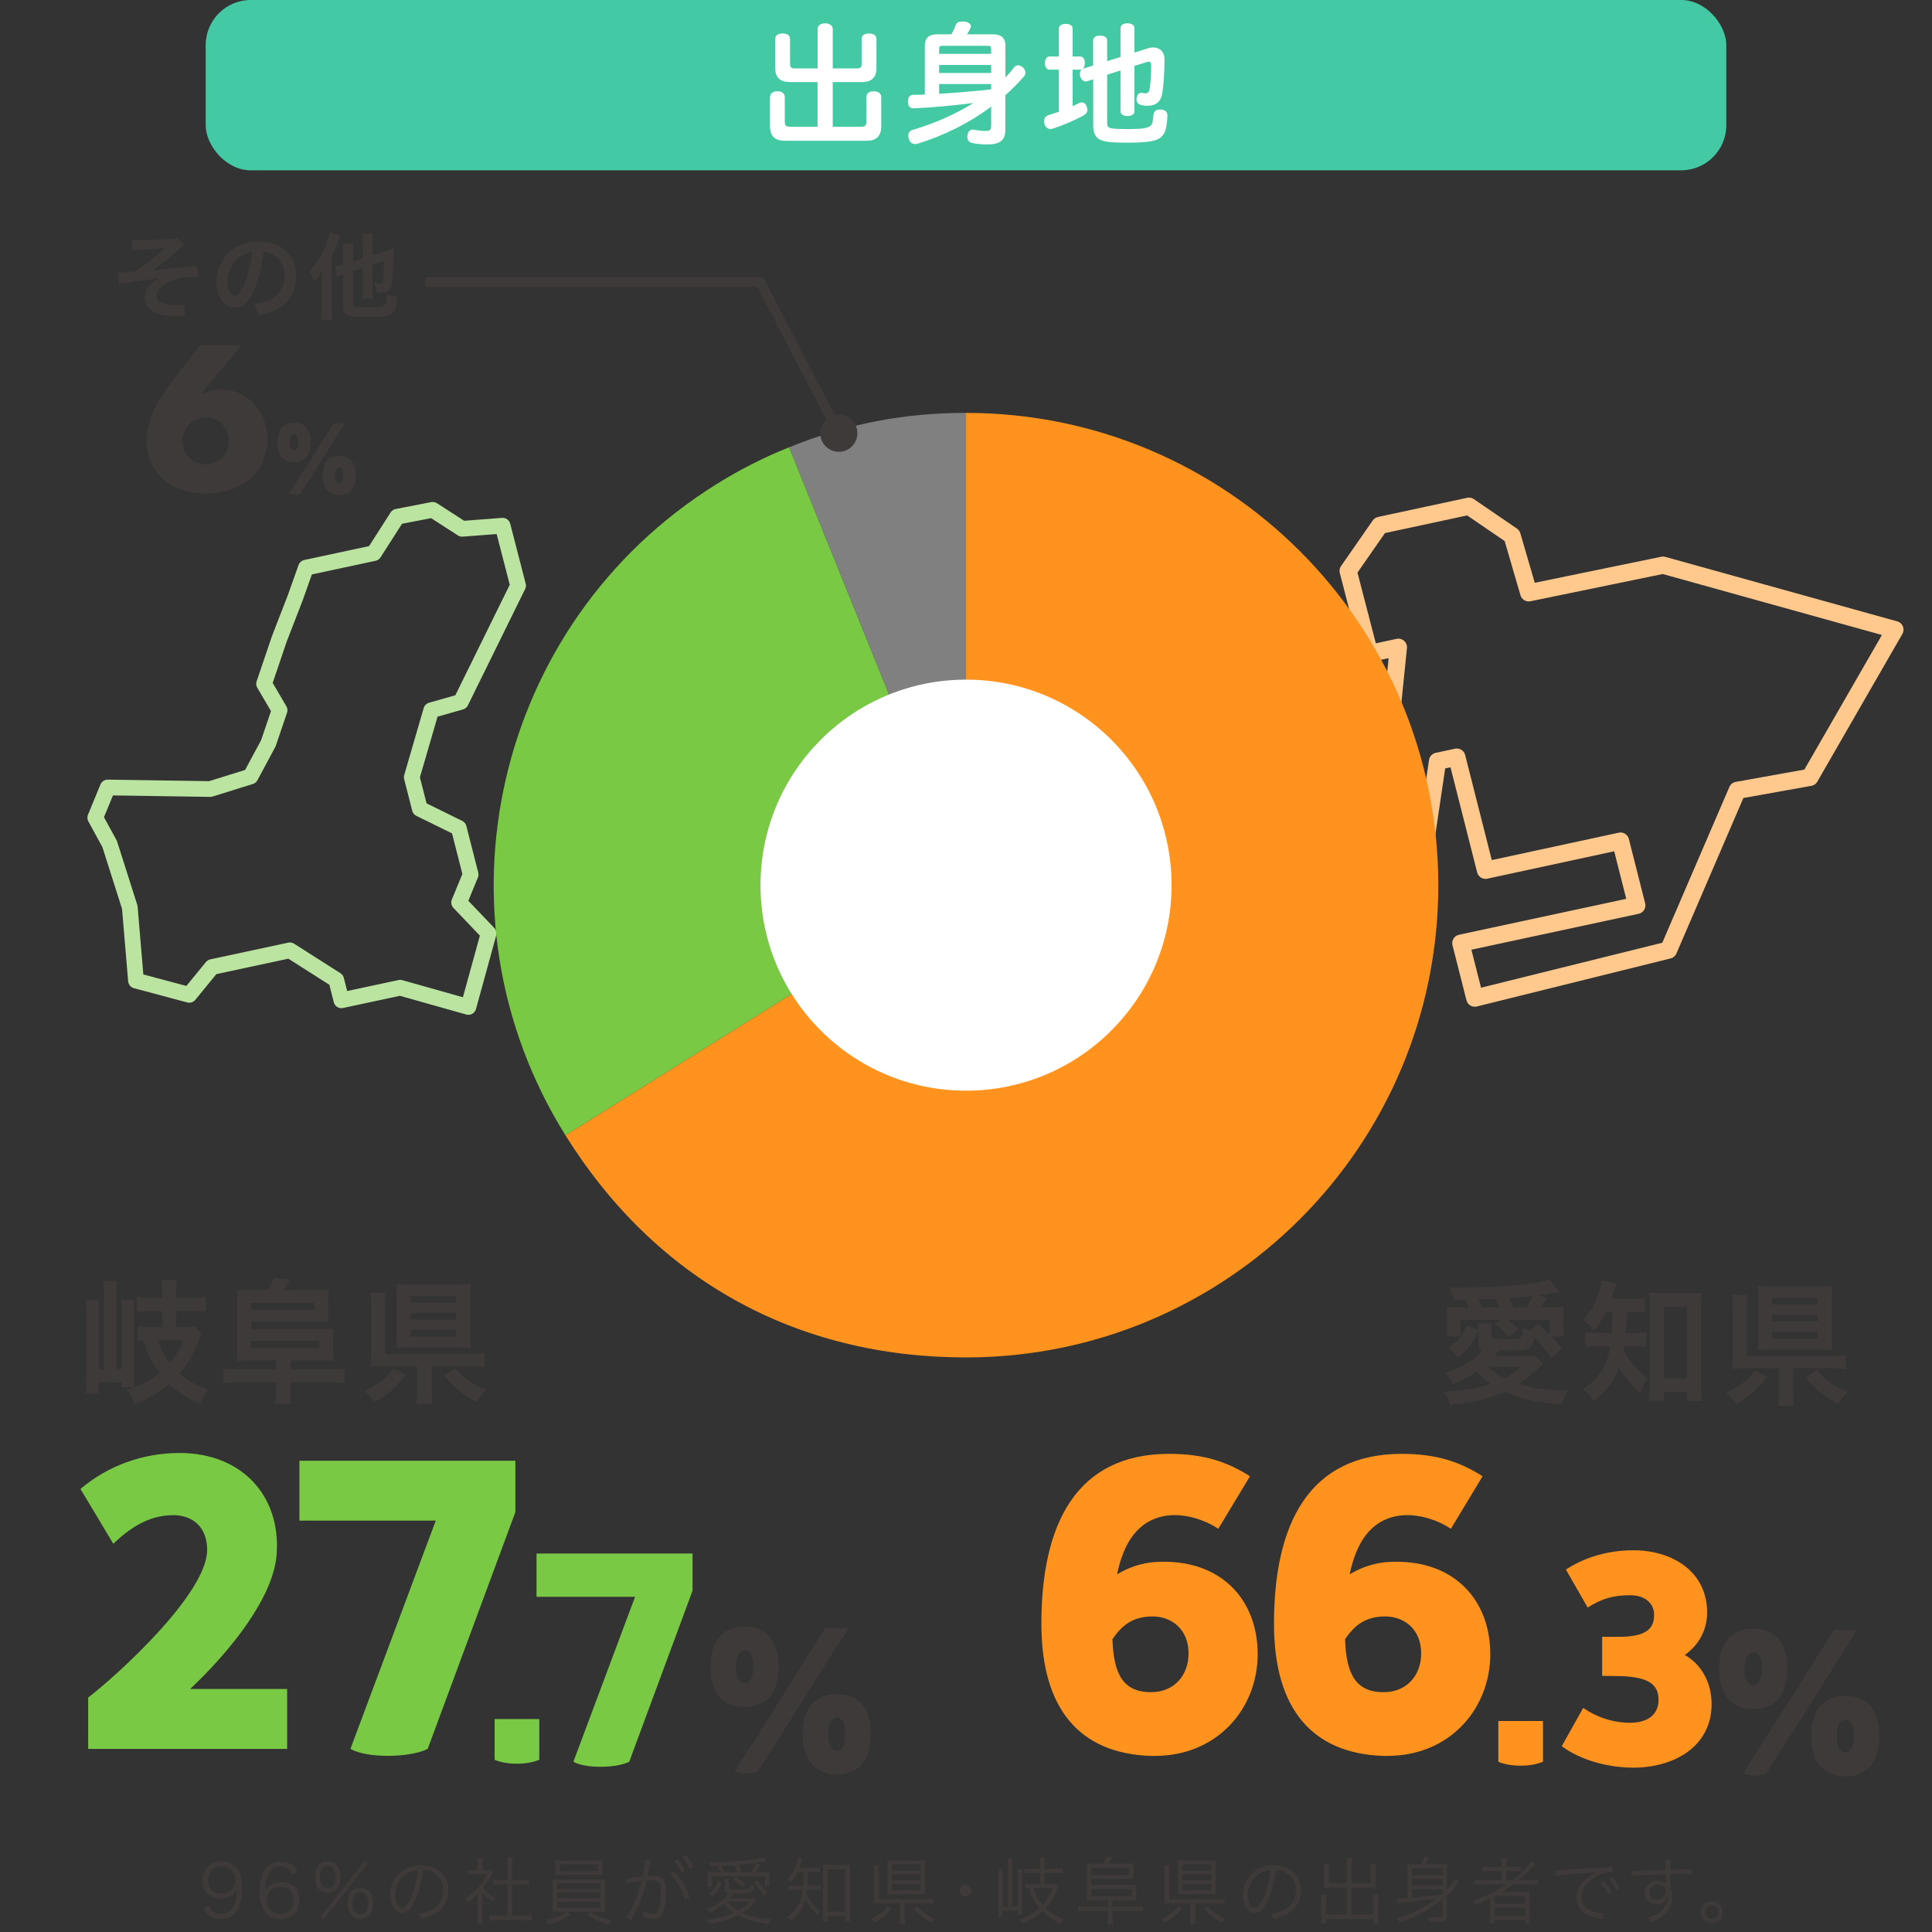 <?xml version="1.0" encoding="UTF-8"?>
<svg xmlns="http://www.w3.org/2000/svg" viewBox="0 0 450 450">
  <rect x="0" y="0" width="450" height="450" fill="#333333" stroke="none"/>
  <defs>
    <style>
      .cls-1, .cls-2, .cls-3, .cls-4 {
        fill: none;
      }

      .cls-5 {
        fill: gray;
      }

      .cls-6 {
        fill: #ff931e;
      }

      .cls-7 {
        fill-rule: evenodd;
      }

      .cls-7, .cls-8 {
        fill: #fff;
      }

      .cls-2 {
        stroke: #3e3a39;
        stroke-miterlimit: 10;
        stroke-width: 2.25px;
      }

      .cls-9 {
        fill: #44c9a5;
      }

      .cls-10 {
        fill: #79c944;
      }

      .cls-3 {
        stroke: #ffc98e;
        stroke-width: 4.01px;
      }

      .cls-3, .cls-4 {
        stroke-linecap: round;
        stroke-linejoin: round;
      }

      .cls-11 {
        fill: #3e3a39;
      }

      .cls-4 {
        stroke: #bce4a1;
        stroke-width: 3.66px;
      }
    </style>
  </defs>
  <g id="_枠" data-name="枠">
    <rect class="cls-1" width="450" height="450"/>
  </g>
  <g id="_テキスト" data-name="テキスト">
    <polyline class="cls-2" points="195.38 100.91 177.08 65.72 99.11 65.72"/>
    <g>
      <rect class="cls-9" x="47.91" width="354.18" height="39.67" rx="10.51" ry="10.51"/>
      <g>
        <path class="cls-8" d="M183.96,19.11c-2.18,0-3.39-1-3.39-3.24v-6.79c0-.87.68-1.28,1.71-1.28s1.74.41,1.74,1.28v5.79c0,.81.28,1.06,1.06,1.06h5.36V6.75c0-.84.72-1.31,1.74-1.31s1.78.47,1.78,1.31v9.19h5.7c.75,0,1.03-.25,1.03-1.06v-5.76c0-.87.65-1.31,1.71-1.31s1.74.44,1.74,1.31v6.76c0,2.24-1.21,3.24-3.39,3.24h-6.79v10.4h6.73c.81,0,1.09-.31,1.09-1.12v-5.7c0-.96.69-1.43,1.74-1.43s1.74.47,1.74,1.43v6.7c0,2.37-1.21,3.39-3.43,3.39h-19.06c-2.21,0-3.43-1.03-3.43-3.43v-6.6c0-1.03.65-1.49,1.74-1.49s1.71.47,1.71,1.49v5.64c0,.81.31,1.12,1.12,1.12h6.51v-10.4h-6.48Z"/>
        <path class="cls-8" d="M234.16,18.05c.72-.72,1.4-1.49,1.99-2.3.28-.37.62-.53.97-.53s.68.12,1.03.41c.44.34.69.81.69,1.25,0,.37-.12.72-.41,1-1.31,1.5-2.77,2.96-4.27,4.3v8.07c0,2.4-1.21,3.39-4.17,3.39-1.25,0-2.46-.09-3.58-.34-.72-.16-1.09-.68-1.09-1.43,0-.12,0-.25.03-.4.09-.81.62-1.28,1.21-1.28.09,0,.19,0,.28.03.87.16,1.9.28,2.74.28,1,0,1.28-.28,1.28-1.21v-3.46c0-.38,0-.72.03-1-5.26,3.89-10.84,6.67-17.13,8.63-.22.06-.44.09-.62.09-.69,0-1.18-.37-1.43-1.15-.09-.28-.16-.56-.16-.81,0-.68.37-1.15,1.06-1.34,5.26-1.59,9.87-3.61,14.11-6.26-4.89.62-9.34,1.03-13.92,1.25h-.06c-.81,0-1.25-.56-1.28-1.53v-.09c0-.93.47-1.5,1.18-1.53.93,0,1.84-.03,2.77-.06v-11.3c0-1.9.87-2.74,3.05-2.74h3.15c.41-.72.75-1.46,1-2.18.16-.53.69-.81,1.53-.81.16,0,.31,0,.47.03,1,.09,1.53.59,1.53,1.09,0,.09,0,.16-.03.25-.22.53-.53,1.06-.87,1.62h5.92c2.12,0,3.02.84,3.02,2.74v7.35ZM230.86,11.45c0-.65-.19-.78-.78-.78h-10.56c-.59,0-.78.12-.78.78v1.09h12.12v-1.09ZM218.74,17h12.12v-1.87h-12.12v1.87ZM218.74,21.85c4.05-.25,8.1-.59,12.12-1.03v-1.25h-12.12v2.27Z"/>
        <path class="cls-8" d="M251.59,13.17c.72,0,1.09.62,1.09,1.53,0,.62-.19,1.12-.5,1.37.09-.06.12-.06.19-.09l2.24-.72v-5.85c0-.72.65-1.12,1.62-1.12s1.65.41,1.65,1.12v4.83l3.11-.96v-6.73c0-.68.62-1.12,1.62-1.12s1.62.44,1.62,1.12v5.7l3.08-.97c.47-.16.9-.22,1.31-.22,1.53,0,2.62,1.03,2.62,2.77,0,2.99-.22,6.04-.53,7.91-.31,1.99-1.53,2.9-3.46,2.9-.62,0-1.15-.09-1.5-.19-.56-.16-1.03-.5-1.03-1.28,0-.12,0-.25.03-.37.09-.78.59-1.18,1.09-1.18h.16c.19.03.37.12.75.12.65,0,.87-.28,1.03-1.06.22-1.15.34-3.71.34-5.39,0-.62-.16-.93-.56-.93-.16,0-.34.03-.56.12l-2.77.87v10.53c0,.72-.62,1.15-1.62,1.15s-1.62-.44-1.62-1.15v-9.47l-3.11,1v11.12c0,1.4.25,1.53,4.98,1.53,2.87,0,4.73-.12,5.33-1,.31-.4.4-1.4.47-2.27s.62-1.28,1.53-1.28h.19c.97.06,1.53.5,1.53,1.4v.06c-.06,1.96-.34,3.46-.9,4.3-.81,1.12-1.65,1.96-8.28,1.96-6.04,0-8.1-.28-8.1-4.05v-10.71l-1.37.44c-.12.03-.25.06-.37.06-.62,0-1.12-.5-1.31-1.28-.03-.19-.06-.37-.06-.53,0-.47.19-.81.5-1.03-.12.06-.25.09-.41.09h-1.78v8.5c.5-.22,1-.47,1.46-.68.22-.12.47-.19.65-.19.53,0,.96.31,1.15.9.12.31.19.56.19.81,0,.53-.28.97-.84,1.28-2.02,1.15-4.86,2.37-7.19,3.11-.22.06-.4.09-.59.09-.65,0-1.15-.4-1.37-1.15-.09-.25-.12-.47-.12-.68,0-.65.34-1.15,1-1.37.78-.25,1.62-.53,2.46-.81v-9.81h-2.15c-.72,0-1.09-.62-1.09-1.53s.37-1.53,1.09-1.53h2.15v-6.48c0-.72.62-1.12,1.59-1.12s1.62.41,1.62,1.12v6.48h1.78Z"/>
      </g>
    </g>
    <g>
      <path class="cls-11" d="M24.22,302.03c0-1.9-.06-2.74-.19-3.71h3.24c-.12.81-.16,1.74-.16,3.61v16.97h1.21v-12.89c0-1.62-.03-2.37-.12-3.27h3.08c-.12.87-.12,1.56-.12,3.27v13.49c0,1.31.03,2.8.09,3.61h-2.9v-1.12h-5.39v2.58h-3.02c.12-1.09.19-2.12.19-3.71v-14.92c0-1.28-.06-2.27-.16-3.21h3.15c-.12.84-.12,1.59-.12,3.21v12.96h1.21v-16.88ZM35.4,305.36c-1.34,0-2.52.06-3.49.16v-3.46c.9.12,1.99.19,3.46.19h2.4v-.93c0-1.56-.06-2.3-.19-3.15h3.64c-.12.87-.16,1.59-.16,3.15v.93h3.33c1.43,0,2.55-.06,3.52-.19v3.49c-.93-.12-2.27-.19-3.49-.19h-3.36v3.74h2.15c1.12,0,1.68-.03,2.21-.12l1.56,1.87c-.28.47-.34.59-.9,1.96-1.25,2.9-2.52,5.05-4.24,7.1,1.84,1.62,4.08,2.86,6.63,3.67-.59.87-1.28,2.24-1.71,3.43-3.15-1.28-5.01-2.46-7.35-4.67-2.49,2.09-4.8,3.46-8.04,4.7-.62-1.53-1.03-2.27-1.87-3.33,2.83-.75,5.33-2.02,7.66-3.92-1.78-2.3-2.87-4.52-3.86-7.6-.44.03-.62.06-1.18.09v-3.33c.72.09,1.78.16,2.99.16h2.65v-3.74h-2.37ZM36.7,312.15c.81,2.24,1.65,3.83,2.83,5.33,1.4-1.65,2.27-3.11,3.18-5.33h-6.01Z"/>
      <path class="cls-11" d="M62.39,300.5c.59-.9,1-1.71,1.43-2.87l3.71.4c-.53.97-.93,1.68-1.43,2.46h7.47c1.5,0,2.15-.03,2.99-.12-.09.9-.12,1.46-.12,2.71v2.37c0,1.15.03,1.68.12,2.49-.75-.06-1.53-.09-2.74-.09h-15.32v1.68h17.16c.59,0,1.46-.03,2.09-.09-.09.81-.12,1.4-.12,2.58v2.49c0,1.18.03,1.71.12,2.49-.78-.09-1.53-.12-2.74-.12h-7.38v2.06h8.81c1.78,0,2.8-.06,3.8-.19v3.39c-1.03-.12-2.09-.19-3.8-.19h-8.81v1.74c0,1.28.06,2.24.22,3.3h-3.77c.16-1.06.22-1.93.22-3.3v-1.74h-8.47c-1.71,0-2.74.06-3.83.19v-3.39c1.03.12,2.06.19,3.83.19h8.47v-2.06h-6.45c-1.28,0-1.96.03-2.71.12.09-.87.12-1.37.12-2.52v-11.46c0-1.18-.03-1.81-.12-2.68.93.12,1.71.16,2.96.16h4.3ZM73.17,305.08v-1.62h-14.67v1.62h14.67ZM74.38,313.99v-1.68h-15.88v1.68h15.88Z"/>
      <path class="cls-11" d="M94.5,320.21c-2.27,2.99-4.17,4.64-7.22,6.32-.97-1.25-1.34-1.62-2.4-2.55,1.74-.78,2.74-1.37,4.05-2.4,1.18-.93,1.81-1.62,2.77-2.9l2.8,1.53ZM100.57,323.52c0,1.68.06,2.62.19,3.49h-3.8c.16-.9.22-1.9.22-3.49v-5.26h-7.66c-1.37,0-2.34.03-3.24.12.12-.87.16-1.65.16-3.27v-10.87c0-1.5-.03-2.21-.19-3.11h3.58c-.09.93-.12,1.59-.12,3.08v11.15h19.62c1.68,0,2.52-.03,3.46-.16v3.24c-1.03-.12-1.9-.19-3.43-.19h-8.78v5.26ZM109.54,311.15c0,1.15.03,2.12.12,2.83-.81-.09-1.84-.12-3.05-.12h-11.27c-1.25,0-2.12.03-3.05.12.09-.81.12-1.68.12-2.9v-9.28c0-1.06-.03-1.96-.12-2.74.97.09,1.81.12,3.18.12h11.21c1.25,0,2.05-.03,2.99-.12-.09.84-.12,1.56-.12,2.83v9.25ZM95.65,303.4h10.59v-1.5h-10.59v1.5ZM95.65,307.32h10.59v-1.5h-10.59v1.5ZM95.65,311.34h10.59v-1.59h-10.59v1.59ZM105.93,318.69c2.43,2.58,3.92,3.61,7.29,5.04-1.03,1.09-1.4,1.59-2.24,2.83-1.9-1.06-2.74-1.59-3.96-2.58-1.49-1.21-2.33-2.06-3.67-3.61l2.58-1.68Z"/>
    </g>
    <g>
      <path class="cls-10" d="M66.88,393.4v13.95H20.54v-11.97c6.39-4.86,27.71-24.11,27.71-34.37,0-5.04-3.06-8.1-7.92-8.1-6.03,0-10.53,3.42-13.94,6.66l-7.65-12.77c6.39-5.4,14.48-8.37,23.12-8.37,14.3,0,23.57,9.81,22.58,23.57-.72,9.99-10.62,22.4-20.15,31.4h22.58Z"/>
      <path class="cls-10" d="M120.04,340.23v11.97l-20.42,55.15c-2.16,1.08-5.76,1.62-9.27,1.62s-6.84-.54-8.73-1.62l19.88-53.17h-31.76v-13.95h50.29Z"/>
      <path class="cls-10" d="M115.21,409.89v-9.49h10.4v9.49c-1.5.58-3.12.91-5.2.91s-3.83-.33-5.2-.91Z"/>
      <path class="cls-10" d="M161.31,361.85v8.65l-14.75,39.85c-1.56.78-4.16,1.17-6.7,1.17s-4.94-.39-6.31-1.17l14.37-38.42h-22.95v-10.08h36.34Z"/>
      <path class="cls-11" d="M165.47,388.23c0-6.03,2.83-9.36,8.01-9.36s7.87,3.33,7.87,9.36-2.74,9.36-7.87,9.36-8.01-3.33-8.01-9.36ZM171.1,412.61l21.14-33.42h5.4l-21.14,33.42c-.76.36-1.66.49-2.7.49s-1.98-.13-2.7-.49ZM175.46,388.23c0-2.52-.67-3.78-1.98-3.78-1.48,0-2.07,1.71-2.07,3.78s.58,3.78,2.07,3.78,1.98-1.75,1.98-3.78ZM186.93,403.93c0-6.03,2.83-9.36,8.05-9.36s7.83,3.33,7.83,9.36-2.74,9.36-7.83,9.36-8.05-3.33-8.05-9.36ZM196.87,403.93c0-2.52-.63-3.82-1.89-3.82-1.53,0-2.07,1.75-2.07,3.82s.54,3.78,2.07,3.78c1.39,0,1.89-1.75,1.89-3.78Z"/>
    </g>
    <g>
      <path class="cls-11" d="M344.32,310.09c-1.28,2.65-2.27,3.99-4.67,6.1l-2.18-2.21c1.43-1.15,1.96-1.68,2.71-2.65h-3.3c.09-.93.16-1.65.16-2.43v-1.87c0-.97-.03-1.81-.12-2.65,1,.12,1.68.16,3.43.16h1.74c-.28-.69-.53-1.21-.87-1.78l-2.52.03c-.25-1.12-.53-1.74-1.18-2.9,1.37.03,2.46.03,3.18.03,4.67,0,11.52-.41,15.32-.87,2.21-.28,3.36-.53,4.92-.97l2.27,2.93c-2.37.37-4.05.62-4.98.72l2.09.56q-.34.56-.9,1.43c-.22.34-.31.47-.53.81h1.93c1.78,0,2.49-.03,3.39-.12-.09.75-.12,1.46-.12,2.62v1.96c0,.81.03,1.4.16,2.3h-2.96c1.37,1.4,1.53,1.59,2.52,2.83l-2.43,2.21c-1.49-1.99-2.71-3.49-3.92-4.8-.25,1.31-.56,1.93-1.09,2.37-.75.56-1.81.68-5.67.68h-1.56c-.53.65-.56.69-1.06,1.28h6.82c1.21,0,1.9-.03,2.46-.16l2.06,1.9c-.19.16-.37.31-.65.59-2.05,2.05-3.05,2.9-4.92,4.14,3.3,1.06,6.6,1.5,11.27,1.5-.65,1.12-1,1.96-1.34,3.3-5.64-.37-9.34-1.21-13.33-2.99-3.96,1.77-6.88,2.46-12.68,3.08-.37-1.25-.81-2.15-1.53-3.05,5.11-.34,7.57-.78,10.93-1.9-1.37-.96-1.99-1.49-3.24-2.74-1.71,1.15-2.99,1.81-5.51,2.83-.5-1.06-1.03-1.78-1.93-2.58,4.86-1.78,6.7-2.9,8.97-5.42-.9-.25-1.12-.53-1.12-1.56v-2.74ZM344.29,309.81c0-.75,0-.93-.09-1.56h3.3c-.09.56-.12,1.03-.12,1.68v1.4c0,.53.16.56,3.52.56,1.59,0,2.65-.06,3.02-.19.56-.19.69-.59.9-2.46.81.41,1.06.53,1.53.69l1.96-1.53c1.06.93,1.21,1.09,2.58,2.49v-3.49h-9.84c1.21.84,1.59,1.18,2.68,2.24l-2.27,1.81c-1.34-1.53-1.93-2.09-3.24-3.05l1.46-1h-9.5v3.92c.65-.9.9-1.34,1.46-2.65l2.65,1.12ZM349.28,304.55c-.34-.87-.59-1.37-.93-2.02-.75.03-1.28.06-1.65.06q-1.59.06-2.37.09c.31.56.53.97.93,1.87h4.02ZM346.6,318.31c1.21,1.18,2.06,1.74,3.86,2.68,1.56-.81,2.46-1.43,3.83-2.68h-7.69ZM355.57,304.55c.53-.9.96-1.78,1.31-2.65-1.71.22-3.27.34-5.39.47.47.9.75,1.46,1,2.18h3.08Z"/>
      <path class="cls-11" d="M374.03,305.61c-.87,1.78-1.46,2.71-2.71,4.24-.81-.97-1.5-1.59-2.68-2.37,1.99-2.12,3.11-4.17,3.99-7.29.25-.81.34-1.34.37-1.93l3.52.68c-.16.41-.25.69-.53,1.62-.19.65-.37,1.18-.65,1.96h4.7c1.46,0,2.21-.03,3.08-.16v3.39c-.9-.09-1.9-.16-3.08-.16h-1.15q-.06,3.3-.19,4.89h1.87c1.34,0,2.05-.03,2.93-.16v3.43c-.84-.12-1.68-.16-3.02-.16h-2.09c-.06.44-.09.59-.19,1.06.72,1.28.97,1.65,1.62,2.46,1.21,1.56,2.15,2.46,4.05,3.92-.81,1.03-1.31,1.93-1.9,3.39-2.24-2.06-3.8-3.92-4.83-5.89-1.21,3.18-2.68,5.11-6.01,7.88-.69-1.25-1.31-1.9-2.58-2.8,2.46-1.53,4.08-3.3,5.23-5.64.59-1.28.97-2.58,1.28-4.39h-2.4c-1.65,0-2.49.03-3.39.19v-3.49c.9.16,1.68.19,3.49.19h2.65c.06-.97.12-2.62.16-4.89h-1.53ZM387.55,326.28h-3.46c.09-1,.19-2.34.19-3.58v-18.34c0-1.25-.06-2.27-.19-3.3.9.12,1.53.16,2.87.16h6.54c1.25,0,1.99-.03,2.9-.16-.12,1-.16,1.87-.16,3.3v18.03c0,1.43.06,2.77.19,3.92h-3.52v-2.15h-5.36v2.12ZM387.61,321.05h5.29v-16.72h-5.29v16.72Z"/>
      <path class="cls-11" d="M411.62,320.68c-2.27,2.99-4.17,4.64-7.22,6.32-.97-1.25-1.34-1.62-2.4-2.55,1.74-.78,2.74-1.37,4.05-2.4,1.18-.93,1.81-1.62,2.77-2.9l2.8,1.53ZM417.69,323.98c0,1.68.06,2.62.19,3.49h-3.8c.16-.9.22-1.9.22-3.49v-5.26h-7.66c-1.37,0-2.34.03-3.24.12.12-.87.16-1.65.16-3.27v-10.87c0-1.5-.03-2.21-.19-3.11h3.58c-.09.93-.12,1.59-.12,3.08v11.15h19.62c1.68,0,2.52-.03,3.46-.16v3.24c-1.03-.12-1.9-.19-3.43-.19h-8.78v5.26ZM426.66,311.62c0,1.15.03,2.12.12,2.83-.81-.09-1.84-.12-3.05-.12h-11.27c-1.25,0-2.12.03-3.05.12.09-.81.12-1.68.12-2.9v-9.28c0-1.06-.03-1.96-.12-2.74.97.09,1.81.12,3.18.12h11.21c1.25,0,2.05-.03,2.99-.12-.09.84-.12,1.56-.12,2.83v9.25ZM412.77,303.86h10.59v-1.5h-10.59v1.5ZM412.77,307.79h10.59v-1.49h-10.59v1.49ZM412.77,311.8h10.59v-1.59h-10.59v1.59ZM423.05,319.15c2.43,2.58,3.92,3.61,7.29,5.05-1.03,1.09-1.4,1.59-2.24,2.83-1.9-1.06-2.74-1.59-3.96-2.58-1.49-1.21-2.33-2.06-3.67-3.61l2.58-1.68Z"/>
    </g>
    <g>
      <path class="cls-6" d="M292.94,385.23c0,12.78-9.45,23.75-23.93,23.75h-1.17c-16.19-.63-25.28-10.71-25.28-30.77,0-23.21,8.1-39.58,29.78-39.58,8.1,0,13.58,1.89,18.8,5.22l-7.38,12.24c-2.88-1.98-7.74-3.69-12.06-3.06-6.66.99-9.99,6.3-11.52,13.67,2.79-1.71,5.94-2.7,9-2.88,15.02-.9,23.75,8.64,23.75,21.41ZM276.84,385.14c0-5.76-4.05-8.64-8.37-8.64s-7.02,1.8-9.36,5.31c.27,8.19,2.52,12.33,9,12.33,5.4,0,8.73-3.96,8.73-9Z"/>
      <path class="cls-6" d="M347.12,385.23c0,12.78-9.45,23.75-23.93,23.75h-1.17c-16.19-.63-25.28-10.71-25.28-30.77,0-23.21,8.1-39.58,29.78-39.58,8.1,0,13.58,1.89,18.8,5.22l-7.38,12.24c-2.88-1.98-7.74-3.69-12.06-3.06-6.66.99-9.99,6.3-11.52,13.67,2.79-1.71,5.94-2.7,9-2.88,15.02-.9,23.75,8.64,23.75,21.41ZM331.02,385.14c0-5.76-4.05-8.64-8.37-8.64s-7.02,1.8-9.36,5.31c.27,8.19,2.52,12.33,9,12.33,5.4,0,8.73-3.96,8.73-9Z"/>
      <path class="cls-6" d="M348.99,410.35v-9.49h10.4v9.49c-1.5.58-3.12.91-5.2.91s-3.83-.33-5.2-.91Z"/>
      <path class="cls-6" d="M398.67,396.83c0,10.34-9.23,14.89-18.2,14.89-5.92,0-12.35-1.75-16.71-5l5-8.91c3.32,2.27,7.08,3.45,10.92,3.45,4.42,0,6.63-2.15,6.63-5.33,0-3.64-2.41-5.2-8.26-5.52l-4.88-.07v-9.1h4.75c6.11-.19,7.35-2.34,7.35-5.13,0-2.6-2.02-4.55-5.59-4.55-4.03,0-6.63.84-9.88,2.86l-5.07-8.84c4.16-2.73,9.56-4.49,15.73-4.49,8.97,0,17.16,4.88,17.16,14.5,0,4.03-1.89,7.54-5.2,9.88,3.83,2.14,6.24,6.44,6.24,11.38Z"/>
      <path class="cls-11" d="M400.39,388.69c0-6.03,2.83-9.36,8.01-9.36s7.87,3.33,7.87,9.36-2.74,9.36-7.87,9.36-8.01-3.33-8.01-9.36ZM406.01,413.08l21.14-33.42h5.4l-21.14,33.42c-.76.36-1.66.5-2.7.5s-1.98-.13-2.7-.5ZM410.37,388.69c0-2.52-.67-3.78-1.98-3.78-1.48,0-2.07,1.71-2.07,3.78s.58,3.78,2.07,3.78,1.98-1.75,1.98-3.78ZM421.84,404.39c0-6.03,2.83-9.36,8.05-9.36s7.83,3.33,7.83,9.36-2.74,9.36-7.83,9.36-8.05-3.33-8.05-9.36ZM431.78,404.39c0-2.52-.63-3.82-1.89-3.82-1.53,0-2.07,1.75-2.07,3.82s.54,3.78,2.07,3.78c1.39,0,1.89-1.75,1.89-3.78Z"/>
    </g>
    <g>
      <path class="cls-11" d="M30.72,55.79c.7.09,1.13.11,2.14.11,1.96,0,4.78-.11,6.48-.24,1.05-.09,1.59-.17,2.05-.35l1.42,1.81c-.46.33-.57.41-1.26,1.07-1.57,1.44-4.03,3.4-6,4.75,1.09-.15,2.66-.31,5.3-.52,1.37-.11,2.38-.17,2.88-.22.79-.09,1.35-.13,1.55-.15.35-.02.41-.02.72-.09l.15,2.55h-.65c-2.49,0-4.45.35-6.06,1.07-1.77.81-2.97,2.14-2.97,3.31,0,1.42,1.57,2.2,4.38,2.2.83,0,1.44-.04,2.07-.2l.11,2.77c-.24-.02-.5-.02-.81-.02-.15,0-.5,0-1.11.02h-.28c-1.33,0-2.92-.24-4.06-.61-1.88-.59-3.07-2.09-3.07-3.82,0-1.03.41-2.01,1.18-2.83.61-.65,1.16-1.05,2.33-1.66-.94.17-1.64.28-2.68.41-.98.13-1.79.22-2.4.31-.87.11-2.05.26-3.51.48-.44.07-.59.11-1,.22l-.26-2.66c.15.02.28.02.35.02.44,0,1.35-.07,1.88-.13.11-.02.39-.04.83-.11.52-.04.74-.09,1.24-.17,1.92-1.16,5.06-3.68,6.69-5.36-1.68.24-2.46.3-6.08.48-.57.02-.94.07-1.4.13l-.13-2.57Z"/>
      <path class="cls-11" d="M59.15,67.57c-1.24,2.81-2.64,4.1-4.43,4.1-2.49,0-4.27-2.53-4.27-6.04,0-2.4.85-4.64,2.4-6.34,1.83-2.01,4.4-3.05,7.5-3.05,5.23,0,8.63,3.18,8.63,8.09,0,3.77-1.96,6.78-5.3,8.13-1.05.44-1.9.65-3.42.92-.37-1.16-.63-1.64-1.33-2.55,2.01-.26,3.31-.61,4.34-1.2,1.9-1.05,3.03-3.12,3.03-5.45,0-2.09-.94-3.79-2.68-4.84-.68-.39-1.24-.57-2.2-.65-.42,3.42-1.18,6.43-2.27,8.9ZM55.95,59.76c-1.83,1.31-2.96,3.55-2.96,5.89,0,1.79.76,3.21,1.72,3.21.72,0,1.46-.92,2.25-2.79.83-1.96,1.55-4.91,1.81-7.37-1.13.13-1.92.44-2.81,1.07Z"/>
      <path class="cls-11" d="M74.93,65.54q0-.52.07-2.4c-.52.89-1.07,1.63-1.83,2.51-.31-.92-.57-1.5-1.13-2.57,1.61-1.59,2.9-3.64,3.86-6.02.44-1.09.74-2.16.85-2.94l2.46.74c-.17.5-.22.63-.44,1.24-.5,1.46-.81,2.2-1.53,3.6v12.15c0,1.02.04,1.81.11,2.64h-2.55c.09-.78.13-1.48.13-2.66v-6.28ZM82.24,63.14v7.63c0,.44.11.57.59.68.55.13,1.2.17,2.75.17,2.46,0,3.4-.09,3.88-.41.24-.15.44-.52.52-1,.07-.41.09-.68.15-1.72.96.39,1.35.5,2.38.7-.26,2.49-.54,3.34-1.22,3.86-.83.59-2.29.78-6.26.78s-5.1-.44-5.1-2.18v-7.74c-.2.07-.35.11-.44.13-.63.22-.85.31-1.26.5l-.2-2.49c.52-.07,1.16-.22,1.9-.44v-2.57c0-1.02-.02-1.61-.13-2.31h2.57c-.11.63-.13,1.2-.13,2.22v1.94l2.25-.72v-3.55c0-.87-.04-1.44-.13-2.18h2.53c-.09.68-.13,1.22-.13,2.12v2.9l3.18-1.02c.85-.26,1.35-.46,1.77-.65-.02.46-.02.63-.02,1.18-.04,2.62-.2,5.62-.37,7.04-.22,1.63-.76,2.12-2.44,2.12-.41,0-.65-.02-1.2-.07-.11-.85-.24-1.35-.61-2.22.57.11,1.13.2,1.48.2.48,0,.57-.15.7-1.18.11-.85.17-2.29.17-4.03l-2.66.87v5.67c0,.89.02,1.44.13,2.18h-2.53c.11-.68.13-1.24.13-2.25v-4.86l-2.25.72Z"/>
    </g>
    <g>
      <path class="cls-11" d="M56.32,80.41l-9.43,11.24.09.09c1.5-.66,2.91-1.01,4.63-1.01,6.52,0,10.67,5.6,10.67,11.68,0,8.16-6.7,12.56-14.28,12.56-3.22,0-6.92-.84-9.48-2.87-2.64-2.2-4.45-5.69-4.45-9.12,0-4.81,2.47-9.48,5.33-13.22l7.14-9.35h9.79ZM53.28,102.67c0-3-2.29-5.42-5.33-5.42s-5.47,2.42-5.47,5.42,2.47,5.51,5.47,5.51,5.33-2.47,5.33-5.51Z"/>
      <path class="cls-11" d="M64.58,103.04c0-2.95,1.39-4.58,3.92-4.58s3.86,1.63,3.86,4.58-1.34,4.58-3.86,4.58-3.92-1.63-3.92-4.58ZM67.33,114.98l10.36-16.37h2.64l-10.36,16.37c-.37.18-.82.24-1.32.24s-.97-.07-1.32-.24ZM69.47,103.04c0-1.23-.33-1.85-.97-1.85-.73,0-1.01.84-1.01,1.85s.29,1.85,1.01,1.85.97-.86.97-1.85ZM75.09,110.73c0-2.95,1.39-4.58,3.94-4.58s3.83,1.63,3.83,4.58-1.34,4.58-3.83,4.58-3.94-1.63-3.94-4.58ZM79.96,110.73c0-1.23-.31-1.87-.93-1.87-.75,0-1.01.86-1.01,1.87s.26,1.85,1.01,1.85c.68,0,.93-.86.93-1.85Z"/>
    </g>
    <g>
      <path class="cls-11" d="M48.77,443.9c.2.56.34.8.61,1.09.48.53,1.21.8,2.14.8,1.22,0,2.11-.49,2.74-1.56.32-.54.59-1.38.73-2.18.07-.43.12-1.12.15-1.99-.24.46-.37.63-.68.95-.87.82-1.82,1.19-3.09,1.19s-2.33-.39-3.06-1.12c-.73-.73-1.16-1.85-1.16-3.06,0-2.7,1.82-4.47,4.61-4.47,1.9,0,3.47,1.09,4.11,2.86.34.92.49,2.07.49,3.54,0,2.36-.49,4.28-1.41,5.42-.85,1.07-1.97,1.58-3.54,1.58-1.17,0-2.12-.31-2.86-.92-.48-.39-.75-.78-1.19-1.68l1.39-.44ZM54.82,437.92c0-1.84-1.36-3.21-3.18-3.21-1.12,0-2.14.54-2.7,1.45-.27.44-.44,1.12-.44,1.78,0,1.92,1.17,3.13,3.03,3.13s3.3-1.34,3.3-3.14Z"/>
      <path class="cls-11" d="M68.01,436.63c-.22-.54-.34-.78-.6-1.07-.51-.56-1.17-.85-2.02-.85-1.33,0-2.33.71-2.94,2.11-.44,1.02-.59,1.8-.71,3.66.31-.53.48-.76.85-1.09.8-.71,1.7-1.04,2.87-1.04,2.63,0,4.27,1.63,4.27,4.25s-1.77,4.37-4.45,4.37c-1.21,0-2.35-.39-3.08-1.07-1.1-1.02-1.72-2.92-1.72-5.34,0-2.12.48-4.03,1.29-5.13.9-1.22,2.11-1.85,3.59-1.85,1.02,0,1.94.25,2.58.71.59.42.93.88,1.43,1.9l-1.36.44ZM65.28,439.48c-.85,0-1.75.37-2.35.97-.56.56-.85,1.31-.85,2.16,0,1.84,1.38,3.2,3.21,3.2,1.1,0,2.12-.53,2.65-1.38.27-.44.44-1.14.44-1.8,0-2.01-1.12-3.14-3.11-3.14Z"/>
      <path class="cls-11" d="M74.34,440.04c-.61-.6-.94-1.6-.94-2.86,0-2.28,1.09-3.62,2.96-3.62s2.94,1.33,2.94,3.62c0,1.26-.32,2.26-.94,2.86-.51.49-1.21.76-2.01.76s-1.51-.27-2.02-.76ZM74.54,437.19c0,1.67.66,2.62,1.82,2.62s1.8-.95,1.8-2.62-.65-2.62-1.8-2.62-1.82.95-1.82,2.62ZM84.94,433.47l.71.54-10.3,13.04-.71-.58,10.3-13ZM81.94,446.18c-.61-.59-.94-1.6-.94-2.84,0-2.29,1.09-3.62,2.96-3.62s2.94,1.33,2.94,3.62c0,1.26-.32,2.24-.93,2.84-.51.49-1.21.77-2.01.77s-1.51-.26-2.02-.77ZM82.14,443.34c0,1.65.66,2.6,1.82,2.6s1.8-.95,1.8-2.6-.65-2.62-1.8-2.62-1.82.93-1.82,2.62Z"/>
      <path class="cls-11" d="M96.88,442.31c-.99,2.24-1.99,3.26-3.21,3.26-1.61,0-2.82-1.77-2.82-4.15,0-1.73.65-3.42,1.78-4.69,1.36-1.5,3.21-2.26,5.49-2.26,1.9,0,3.57.6,4.67,1.68,1.07,1.04,1.65,2.52,1.65,4.15,0,2.63-1.43,4.81-3.89,5.86-.77.32-1.41.53-2.58.78-.17-.56-.27-.73-.59-1.14,1.24-.2,2.04-.42,2.84-.8,1.87-.85,3.01-2.67,3.01-4.76,0-1.94-.99-3.5-2.7-4.27-.63-.27-1.12-.39-1.97-.43-.25,2.36-.9,4.96-1.67,6.75ZM94.79,436.37c-1.72,1.04-2.77,2.96-2.77,5.07,0,1.63.71,2.89,1.63,2.89.71,0,1.39-.8,2.12-2.46.7-1.6,1.33-4.11,1.55-6.29-1.02.08-1.75.32-2.53.8Z"/>
      <path class="cls-11" d="M112.3,446.45c0,.71.03,1.21.1,1.67h-1.26c.07-.49.1-.97.1-1.68v-5.29c-.83.83-1.29,1.22-2.35,2.01-.19-.41-.32-.61-.63-.95,1.19-.75,2.12-1.51,3.06-2.52.88-.95,1.45-1.79,2.11-3.16h-3.18c-.51,0-.88.02-1.36.07v-1.12c.46.05.83.07,1.33.07h1v-1.58c0-.49-.03-.93-.08-1.31h1.27c-.07.36-.1.8-.1,1.33v1.56h.99c.51,0,.78-.02.99-.05l.53.59c-.12.19-.22.37-.41.73-.51,1.04-1.07,1.9-1.87,2.89.87,1,1.56,1.6,2.74,2.31-.25.32-.41.56-.58.93-1.07-.75-1.7-1.31-2.4-2.14v5.64ZM118.2,434.25c0-.58-.03-.9-.12-1.55h1.34c-.1.59-.12.97-.12,1.55v3.67h2.23c.73,0,1.19-.03,1.67-.1v1.19c-.53-.05-1.07-.08-1.67-.08h-2.23v7.26h2.69c.88,0,1.39-.03,1.84-.1v1.27c-.56-.08-1.09-.12-1.84-.12h-6.12c-.75,0-1.28.03-1.82.12v-1.27c.44.07.95.1,1.84.1h2.31v-7.26h-1.68c-.58,0-1.14.03-1.67.08v-1.19c.44.07.95.1,1.67.1h1.68v-3.67Z"/>
      <path class="cls-11" d="M132.85,445.98c-.88.65-1.46.97-2.45,1.39-.61.27-1.05.41-2.6.87-.25-.46-.39-.63-.76-.99,2.11-.36,3.77-1.02,4.91-1.96l.9.68ZM128.72,439.55c0-.88-.02-1.39-.07-1.85.51.05,1.05.07,1.92.07h8.5c.85,0,1.41-.02,1.92-.07-.05.42-.07.95-.07,1.85v3.96l.02.92v.29c0,.12.02.25.05.58-.53-.05-1.02-.07-1.92-.07h-8.5c-.9,0-1.38.02-1.92.07q.05-.37.07-1.78v-3.96ZM140.31,435.54c0,.49.02.82.07,1.19-.51-.03-1.14-.05-1.92-.05h-7.26c-.78,0-1.39.02-1.9.05.05-.41.07-.71.07-1.19v-1.07c0-.48-.02-.75-.07-1.22.53.07.97.08,1.94.08h7.21c.97,0,1.39-.02,1.94-.08-.05.42-.07.7-.07,1.22v1.07ZM129.77,439.96h10.1v-1.29h-10.1v1.29ZM129.77,442.14h10.1v-1.33h-10.1v1.33ZM129.77,444.34h10.1v-1.36h-10.1v1.36ZM130.44,434.23v1.58h8.79v-1.58h-8.79ZM137.52,445.28c1.36.97,2.99,1.61,5.07,2.02-.32.31-.54.59-.73.95-2.6-.75-3.52-1.16-5.15-2.31l.82-.66Z"/>
      <path class="cls-11" d="M145.91,437.5c.61-.02,1.26-.08,3.76-.44.29-1.27.51-2.89.51-3.6v-.22l1.36.15c-.1.32-.19.71-.32,1.63-.07.43-.22,1.21-.36,1.94.39-.03.61-.05,1-.05,1.21,0,1.92.2,2.45.71.6.56.83,1.34.83,2.74,0,2.6-.44,4.86-1.14,5.85-.41.58-.87.8-1.67.8-.73,0-1.44-.19-2.57-.66.03-.25.03-.37.03-.61,0-.25,0-.36-.05-.66.97.49,1.92.78,2.53.78.42,0,.75-.27.97-.82.46-1.09.71-2.82.71-4.73,0-1.8-.51-2.38-2.09-2.38-.37,0-.59.02-1.22.08-.71,3.18-1.9,6.14-3.67,9.25l-1.16-.68c1.41-1.85,2.87-5.25,3.64-8.47-2.18.31-2.65.39-3.42.61l-.14-1.22ZM157.08,435.93c1.68,1.8,2.84,3.77,3.55,6.02l-1.09.61c-.56-2.16-1.94-4.59-3.47-6.1l1-.53ZM157.84,433.04c.76.92,1.24,1.63,1.75,2.63l-.85.51c-.42-.9-1.24-2.16-1.75-2.7l.85-.44ZM159.76,432.12c.76.94,1.19,1.56,1.75,2.63l-.85.49c-.36-.8-1.07-1.9-1.73-2.67l.83-.46Z"/>
      <path class="cls-11" d="M176.3,442.73c-.12.1-.15.12-.27.25-1.07,1.17-1.77,1.75-3.06,2.55,2,.88,4.2,1.36,6.68,1.48-.24.34-.37.63-.49,1.09-1.31-.12-2.38-.32-3.88-.71-1.19-.31-2.21-.71-3.31-1.29-2.01,1.02-4.08,1.63-6.9,2.06-.17-.46-.29-.66-.58-1,2.79-.32,4.42-.75,6.49-1.63-1-.63-1.7-1.24-2.43-2.04-.99.83-1.62,1.24-3.23,2.02-.22-.37-.37-.54-.71-.82,1.72-.77,2.48-1.19,3.47-2.02.68-.56.95-.85,1.61-1.72-.7-.08-.88-.25-.88-.82v-1.29c0-.49-.02-.83-.08-1.22h1.14c-.07.36-.08.66-.08,1.12v1.07c0,.15.03.2.19.25.22.05.73.08,1.67.08,1.75,0,2.45-.03,2.65-.15.27-.12.37-.41.49-1.22.29.24.56.37.9.48-.41,1.73-.48,1.77-3.69,1.77-.59,0-.75,0-1.17-.02-.49.66-.63.82-.9,1.14h4.25c.76,0,1.16-.02,1.5-.08l.65.68ZM167.84,436.08c-.2-.56-.42-1-.71-1.48-.1,0-.59.02-1.53.03-.14-.42-.2-.58-.42-.93h.9c2.57,0,5.98-.2,8.29-.49,1.73-.2,2.69-.41,3.33-.66l.82.97c-1.21.22-2.01.36-2.38.41l.95.27c-.63,1.16-.75,1.36-1.09,1.89h1.34c.87,0,1.44-.02,1.92-.07-.05.43-.07.77-.07,1.28v.99c0,.37.03.75.08,1.07h-1.1v-2.36h-12.31v2.41h-1.11c.05-.39.08-.78.08-1.21v-.93c0-.46-.02-.82-.07-1.26.58.07,1.02.08,2.09.08h.97ZM165.17,441.01c1.16-.99,1.63-1.72,2.07-3.03l.88.43c-.56,1.39-1.09,2.18-2.19,3.35l-.76-.75ZM171.75,436.08c-.2-.59-.44-1.14-.75-1.65-1.26.07-2.18.12-2.91.14.29.48.49.87.75,1.51h2.91ZM169.32,442.97c.7.8,1.48,1.43,2.63,2.07,1.21-.66,1.89-1.17,2.72-2.07h-5.35ZM172.92,439.52c-.78-.75-1.27-1.14-2.19-1.68l.59-.63c1.17.7,1.38.85,2.28,1.6l-.68.71ZM174.94,436.08c.46-.66.78-1.31,1.07-2.14-1.31.19-2.31.29-4.03.42.37.71.54,1.1.75,1.72h2.21ZM177.97,441.62c-.88-1.48-1.45-2.19-2.55-3.26l.76-.53c1.21,1.21,1.77,1.87,2.63,3.14l-.85.65Z"/>
      <path class="cls-11" d="M185.79,436.03c-.49,1-.78,1.48-1.58,2.5-.25-.36-.41-.49-.83-.75,1.19-1.28,1.82-2.46,2.26-4.25.1-.44.15-.68.15-.93l1.16.19c-.1.27-.14.41-.29.92-.14.51-.24.83-.44,1.34h3.08c.83,0,1.27-.03,1.67-.1v1.17c-.53-.05-1.09-.08-1.67-.08h-1.09c-.03,1.84-.03,2.04-.12,3.18h1.44c.7,0,1.21-.03,1.62-.1v1.19c-.42-.07-.95-.1-1.62-.1h-1.53c-.05.39-.07.6-.14,1,.97,1.82,1.73,2.74,3.23,3.88-.31.32-.46.56-.68,1.02-1.27-1.19-1.82-1.87-2.86-3.6-.61,2.07-1.53,3.4-3.4,4.9-.27-.41-.46-.59-.85-.88,2.33-1.65,3.31-3.35,3.65-6.31h-1.55c-.83,0-1.28.02-1.8.1v-1.19c.51.08.93.1,1.84.1h1.61c.07-.94.08-1.29.1-3.18h-1.38ZM192.78,447.46h-1.17c.07-.48.1-1.19.1-1.94v-9.43c0-.65-.03-1.21-.1-1.79.48.07.8.08,1.53.08h3.4c.71,0,1.05-.02,1.53-.08-.07.51-.08.99-.08,1.79v9.32c0,.8.03,1.56.1,2.06h-1.19v-1.21h-4.11v1.21ZM192.78,445.26h4.11v-9.89h-4.11v9.89Z"/>
      <path class="cls-11" d="M207.58,444.53c-1.27,1.63-2.24,2.45-3.93,3.28-.32-.41-.44-.53-.83-.82.97-.41,1.51-.71,2.21-1.26.68-.53,1.05-.92,1.67-1.75l.88.54ZM210.71,446.49c0,.78.03,1.26.12,1.7h-1.33c.08-.44.12-.97.12-1.7v-3.2h-4.42c-.68,0-1.16.02-1.68.05.07-.44.08-.82.08-1.67v-5.69c0-.71-.02-1.02-.1-1.53h1.26c-.07.48-.08.82-.08,1.51v6.37h11.2c.77,0,1.17-.02,1.67-.08v1.14c-.51-.08-.92-.1-1.65-.1h-5.18v3.2ZM215.49,439.64c0,.8.02,1.21.08,1.6-.49-.05-.99-.07-1.79-.07h-5.37c-.75,0-1.22.02-1.75.07.05-.46.07-.88.07-1.65v-4.79c0-.63-.02-1.04-.07-1.53.53.07,1.09.08,1.85.08h5.32c.73,0,1.14-.02,1.73-.08-.07.41-.08.85-.08,1.6v4.78ZM207.75,435.69h6.7v-1.43h-6.7v1.43ZM207.75,437.99h6.7v-1.44h-6.7v1.44ZM207.75,440.3h6.7v-1.46h-6.7v1.46ZM213.62,444c.85.9,1.41,1.38,2.29,1.96.51.36.92.56,1.87.99-.32.27-.53.51-.78.88-1.67-.83-2.75-1.68-4.23-3.28l.85-.54Z"/>
      <path class="cls-11" d="M226.26,440.37c0,.77-.63,1.39-1.39,1.39s-1.39-.63-1.39-1.39.63-1.39,1.39-1.39,1.39.63,1.39,1.39Z"/>
      <path class="cls-11" d="M234.77,434.67c0-.8-.03-1.33-.1-1.8h1.19c-.07.42-.1.99-.1,1.8v9.43h1.31v-7.11c0-.73-.03-1.22-.08-1.7h1.12c-.07.51-.09.94-.09,1.72v7.05c0,.85.02,1.5.07,1.9h-1v-.92h-3.59v1.48h-1.07c.07-.51.1-1.05.1-1.8v-7.75c0-.63-.03-1.17-.08-1.68h1.14c-.07.48-.08.99-.08,1.68v7.12h1.28v-9.43ZM240.38,436.25c-.7,0-1.34.03-1.79.1v-1.17c.41.07,1.04.1,1.77.1h1.87v-.85c0-.73-.03-1.28-.1-1.72h1.24c-.07.42-.1.97-.1,1.72v.85h2.41c.71,0,1.34-.03,1.77-.1v1.17c-.44-.07-1.09-.1-1.75-.1h-2.43v2.58h1.55c.58,0,.88-.02,1.17-.07l.58.63c-.12.22-.14.27-.34.71-.85,1.97-1.55,3.11-2.69,4.35,1.24,1.21,2.53,1.99,4.21,2.6-.25.34-.46.7-.61,1.07-1.7-.75-3.04-1.65-4.33-2.92-1.39,1.26-2.96,2.19-4.79,2.89-.17-.37-.39-.71-.66-1.02,1.85-.59,3.26-1.38,4.74-2.65-.65-.75-1.14-1.5-1.58-2.41-.37-.71-.53-1.09-.88-2.23-.36.02-.54.03-.87.07v-1.1c.37.05.85.08,1.43.08h2.04v-2.58h-1.85ZM240.66,439.79c.59,1.77,1.09,2.67,2.16,3.91,1.04-1.12,1.73-2.26,2.4-3.91h-4.56Z"/>
      <path class="cls-11" d="M257,434.09c.37-.58.56-.99.82-1.68l1.16.22c-.32.63-.59,1.12-.82,1.46h4.47c.68,0,1.02-.02,1.44-.07-.05.42-.07.7-.07,1.26v1.22c0,.53.02.78.07,1.21-.44-.05-.83-.07-1.43-.07h-8.43v1.38h9.06c.66,0,1.04-.02,1.46-.07-.05.42-.07.71-.07,1.24v1.26c0,.51.02.8.07,1.21-.42-.05-.83-.07-1.43-.07h-4.17v1.53h5.32c.8,0,1.31-.03,1.78-.1v1.17c-.49-.07-1-.1-1.78-.1h-5.32v1.41c0,.63.03,1.17.12,1.73h-1.31c.08-.56.12-1.09.12-1.73v-1.41h-5.15c-.77,0-1.28.03-1.79.1v-1.17c.48.07.99.1,1.79.1h5.15v-1.53h-3.59c-.58,0-.97.02-1.39.07.05-.44.07-.73.07-1.21v-6.19c0-.51-.02-.82-.07-1.24.42.05.83.07,1.44.07h2.46ZM262.95,436.71v-1.68h-8.74v1.68h8.74ZM263.61,441.66v-1.7h-9.4v1.7h9.4Z"/>
      <path class="cls-11" d="M275.24,444.53c-1.27,1.63-2.24,2.45-3.93,3.28-.32-.41-.44-.53-.83-.82.97-.41,1.51-.71,2.21-1.26.68-.53,1.05-.92,1.67-1.75l.88.54ZM278.37,446.49c0,.78.03,1.26.12,1.7h-1.33c.08-.44.12-.97.12-1.7v-3.2h-4.42c-.68,0-1.16.02-1.68.05.07-.44.08-.82.08-1.67v-5.69c0-.71-.02-1.02-.1-1.53h1.26c-.07.48-.08.82-.08,1.51v6.37h11.2c.77,0,1.17-.02,1.67-.08v1.14c-.51-.08-.92-.1-1.65-.1h-5.18v3.2ZM283.15,439.64c0,.8.02,1.21.08,1.6-.49-.05-.99-.07-1.79-.07h-5.37c-.75,0-1.22.02-1.75.07.05-.46.07-.88.07-1.65v-4.79c0-.63-.02-1.04-.07-1.53.53.07,1.09.08,1.85.08h5.32c.73,0,1.14-.02,1.73-.08-.07.41-.08.85-.08,1.6v4.78ZM275.41,435.69h6.7v-1.43h-6.7v1.43ZM275.41,437.99h6.7v-1.44h-6.7v1.44ZM275.41,440.3h6.7v-1.46h-6.7v1.46ZM281.28,444c.85.9,1.41,1.38,2.29,1.96.51.36.92.56,1.87.99-.32.27-.53.51-.78.88-1.67-.83-2.75-1.68-4.23-3.28l.85-.54Z"/>
      <path class="cls-11" d="M295.49,442.31c-.99,2.24-1.99,3.26-3.21,3.26-1.61,0-2.82-1.77-2.82-4.15,0-1.73.65-3.42,1.78-4.69,1.36-1.5,3.21-2.26,5.49-2.26,1.9,0,3.57.6,4.67,1.68,1.07,1.04,1.65,2.52,1.65,4.15,0,2.63-1.43,4.81-3.89,5.86-.77.32-1.41.53-2.58.78-.17-.56-.27-.73-.59-1.14,1.24-.2,2.04-.42,2.84-.8,1.87-.85,3.01-2.67,3.01-4.76,0-1.94-.99-3.5-2.7-4.27-.63-.27-1.12-.39-1.97-.43-.25,2.36-.9,4.96-1.67,6.75ZM293.4,436.37c-1.72,1.04-2.77,2.96-2.77,5.07,0,1.63.71,2.89,1.63,2.89.71,0,1.39-.8,2.12-2.46.7-1.6,1.33-4.11,1.55-6.29-1.02.08-1.75.32-2.53.8Z"/>
      <path class="cls-11" d="M313.66,434.32c0-.77-.03-1.16-.12-1.55h1.38c-.08.48-.12.83-.12,1.55v4.3h4.47v-3.21c0-.48-.02-.85-.07-1.24h1.28c-.07.49-.08.82-.08,1.29v3.38c0,.34.02.58.03.87-.34-.02-.73-.03-1.05-.03h-4.57v6.22h5.07v-3.23c0-.61-.02-1.04-.08-1.46h1.29c-.07.44-.08.85-.08,1.51v3.84c0,.61.03.99.1,1.43h-1.22v-1.02h-11.05v1.02h-1.22c.07-.42.1-.88.1-1.43v-3.74c0-.65-.02-1.09-.08-1.51h1.29c-.07.42-.08.8-.08,1.44v3.14h4.84v-6.22h-4.25c-.31,0-.7.02-1.05.03.02-.32.03-.58.03-.87v-3.37c0-.42-.03-.83-.08-1.31h1.27c-.05.36-.07.73-.07,1.26v3.2h4.15v-4.3Z"/>
      <path class="cls-11" d="M335.97,442.39c-2.75,2.24-6.17,4.1-10,5.42-.19-.39-.41-.71-.7-.99,3.43-1,6.39-2.46,9.28-4.59-2.09.34-5.12.7-7.96.93-.44.05-.73.08-1.04.14l-.22-1.12h.36c.29,0,1.1-.03,2.12-.1v-6.42c0-.58-.02-.99-.05-1.5.41.05.75.07,1.43.07h1.61c.36-.51.65-1.07.9-1.77l1.16.24c-.41.73-.63,1.11-.93,1.53h3.65c.71,0,1.07-.02,1.48-.07-.05.46-.07.88-.07,1.55v4.42c1.1-1.11,1.73-1.87,2.07-2.52l.87.76c-.12.1-.32.31-.54.59t-1.07,1.21c-.29.34-.7.73-1.33,1.31v4.96c0,.97-.39,1.22-1.85,1.22-.56,0-1.29-.02-2.24-.07-.02-.41-.08-.68-.25-1.12,1,.12,1.7.17,2.46.17.7,0,.85-.08.85-.48v-3.79ZM335.97,435.13h-7.09v1.63h7.09v-1.63ZM328.88,439.19h7.09v-1.56h-7.09v1.56ZM335.97,441.12v-1.05h-7.09v1.94q4.83-.46,6.99-.8l.1-.08Z"/>
      <path class="cls-11" d="M345.45,438.89c-.76,0-1.33.03-1.87.1v-1.17c.41.07.93.1,1.89.1h4.28v-2.12h-2.74c-.87,0-1.33.02-1.84.08v-1.12c.41.07.93.1,1.85.1h2.72v-.59c0-.73-.03-1.12-.1-1.62h1.27c-.08.42-.1.85-.1,1.62v.59h1.58c.9,0,1.43-.03,1.87-.1v1.12c-.46-.07-.9-.08-1.82-.08h-1.63v2.12h1.53c1.89-1.41,3.64-3.26,4.28-4.5l1,.66c-.2.22-.31.34-.53.61-.93,1.12-1.85,2.02-3.3,3.23h2.79c.87,0,1.36-.03,1.82-.1v1.17c-.54-.07-1.14-.1-1.87-.1h-4.01c-.97.7-1.73,1.19-2.74,1.8.9-.03,1.29-.03,1.77-.03h2.92c.82,0,1.26-.02,1.85-.07-.07.49-.07.88-.07,1.87v3.81c0,.85.02,1.29.08,1.75h-1.17v-.8h-7.02v.8h-1.19c.07-.51.1-.99.1-1.75v-2.89c0-.36,0-.8.02-1.22-.97.51-1.9.92-3.33,1.51-.19-.37-.36-.65-.66-.97,3.04-1.04,5.3-2.14,7.84-3.81h-5.49ZM348.17,443.38h7.04v-1.8h-7.04v1.8ZM348.17,446.3h7.04v-2.01h-7.04v2.01Z"/>
      <path class="cls-11" d="M362.27,435.57c.32.02.49.02.61.02.24,0,.44-.02.97-.05.95-.07,1.05-.08,3.14-.2l2.67-.17c2.09-.12,2.31-.14,2.87-.15l.97-.03c1.46-.08,1.79-.12,2.02-.19l.1,1.26c-.68,0-1.26.07-1.9.24-1.14.29-2.33.9-3.26,1.7-1.36,1.14-2.09,2.52-2.09,3.93s.87,2.57,2.38,3.14c.83.31,1.9.54,2.55.54h.17l-.22,1.38c-.19-.03-.22-.05-.53-.1-1.68-.29-2.7-.65-3.67-1.31-1.21-.82-1.89-2.06-1.89-3.47,0-1.97,1.16-3.84,3.18-5.22.53-.36.97-.59,1.61-.9-.97.17-1.95.25-3.74.37-3.38.24-5.25.41-5.86.56l-.08-1.34ZM373.64,438.11c.76.92,1.24,1.63,1.75,2.63l-.87.51c-.41-.9-1.22-2.18-1.73-2.7l.85-.44ZM375.56,437.17c.76.93,1.19,1.58,1.75,2.65l-.85.48c-.37-.8-1.07-1.89-1.73-2.67l.83-.46Z"/>
      <path class="cls-11" d="M387.97,434.16c0-.44-.02-.63-.07-.99h1.28c-.07.54-.08.8-.08,2.12v.19c3.21-.02,4.52-.05,5.08-.12v1.21c-.63-.07-1.22-.08-3.25-.08-.25,0-.44,0-1.82.03v3.37c.29.71.41,1.26.41,2.01,0,1.77-.82,3.33-2.28,4.44-.7.51-1.45.9-2.69,1.38-.29-.54-.39-.7-.75-1.07,1.33-.42,2.07-.76,2.75-1.27,1.24-.94,1.84-2.04,1.9-3.59-.15.41-.25.59-.46.83-.51.61-1.24.92-2.14.92-1.63,0-2.79-1.12-2.79-2.69s1.28-2.8,3.01-2.8c.82,0,1.53.27,1.97.76-.02-.24-.02-.31-.02-.93,0-.07-.02-.24-.02-.44v-.88c-3.42.07-6.85.24-7.99.42l-.05-1.24c.31.02.42.02.68.02q.49,0,3.23-.1c1.63-.07,2.96-.1,4.11-.14l-.03-1.34ZM387.24,439.28c-.32-.19-.68-.27-1.14-.27-1.07,0-1.89.76-1.89,1.79s.71,1.68,1.75,1.68c1.17,0,1.99-.82,1.99-2.01,0-.56-.22-.92-.71-1.19Z"/>
      <path class="cls-11" d="M401.26,445.38c0,1.41-1.14,2.55-2.55,2.55s-2.55-1.14-2.55-2.55,1.14-2.55,2.55-2.55,2.55,1.14,2.55,2.55ZM397.13,445.38c0,.87.71,1.58,1.58,1.58s1.58-.71,1.58-1.58-.71-1.58-1.58-1.58-1.58.71-1.58,1.58Z"/>
    </g>
    <polygon class="cls-4" points="117.07 122.45 120.67 136.4 107.34 163.48 100.44 165.44 95.91 181.03 97.79 188.39 106.85 192.84 109.62 203.69 106.94 210.21 113.81 217.41 109.1 234.54 93.21 230.06 79.52 232.99 78.31 228.22 67.52 221.35 49.38 225.24 44.08 231.72 31.67 228.4 30.23 211.33 25.54 196.58 22.19 190.45 25.09 183.42 48.98 183.78 58.35 180.86 62.51 173.11 65.12 165.43 61.51 159.27 65.07 148.78 68.74 139.31 71.26 132.22 87.09 128.83 92.52 120.35 100.79 118.75 107.64 123.17 117.07 122.45"/>
    <polygon class="cls-3" points="321.39 122.37 342.15 117.91 352.19 124.77 356.07 138.08 387.35 131.64 441.36 146.66 421.55 181.06 404.65 184.09 388.63 221.29 343.51 232.48 340.26 219.68 381.24 210.88 377.45 195.91 346 202.7 339.32 176.35 334.83 177.31 330.46 206.76 319.78 209.06 325.71 150.76 319 152.21 314.01 132.98 321.39 122.37"/>
    <g>
      <path class="cls-5" d="M225.01,206.17l-41.21-101.99c13.52-5.46,26.63-8.01,41.21-8.01v110Z"/>
      <path class="cls-10" d="M225.01,206.17l-93.29,58.29c-32.19-51.52-16.53-119.38,34.99-151.58,5.56-3.48,11-6.25,17.08-8.7l41.21,101.99Z"/>
      <path class="cls-6" d="M225.01,206.17v-110c60.75,0,110,49.25,110,110s-49.25,110-110,110c-39.61,0-72.3-18.12-93.29-51.71l93.29-58.29Z"/>
      <path class="cls-7" d="M272.88,206.17c0,26.44-21.43,47.87-47.87,47.87s-47.87-21.44-47.87-47.87,21.43-47.87,47.87-47.87,47.87,21.43,47.87,47.87Z"/>
    </g>
    <path class="cls-11" d="M199.7,100.91c0,2.39-1.93,4.32-4.32,4.32s-4.33-1.94-4.33-4.32,1.94-4.32,4.33-4.32,4.32,1.93,4.32,4.32Z"/>
  </g>
</svg>